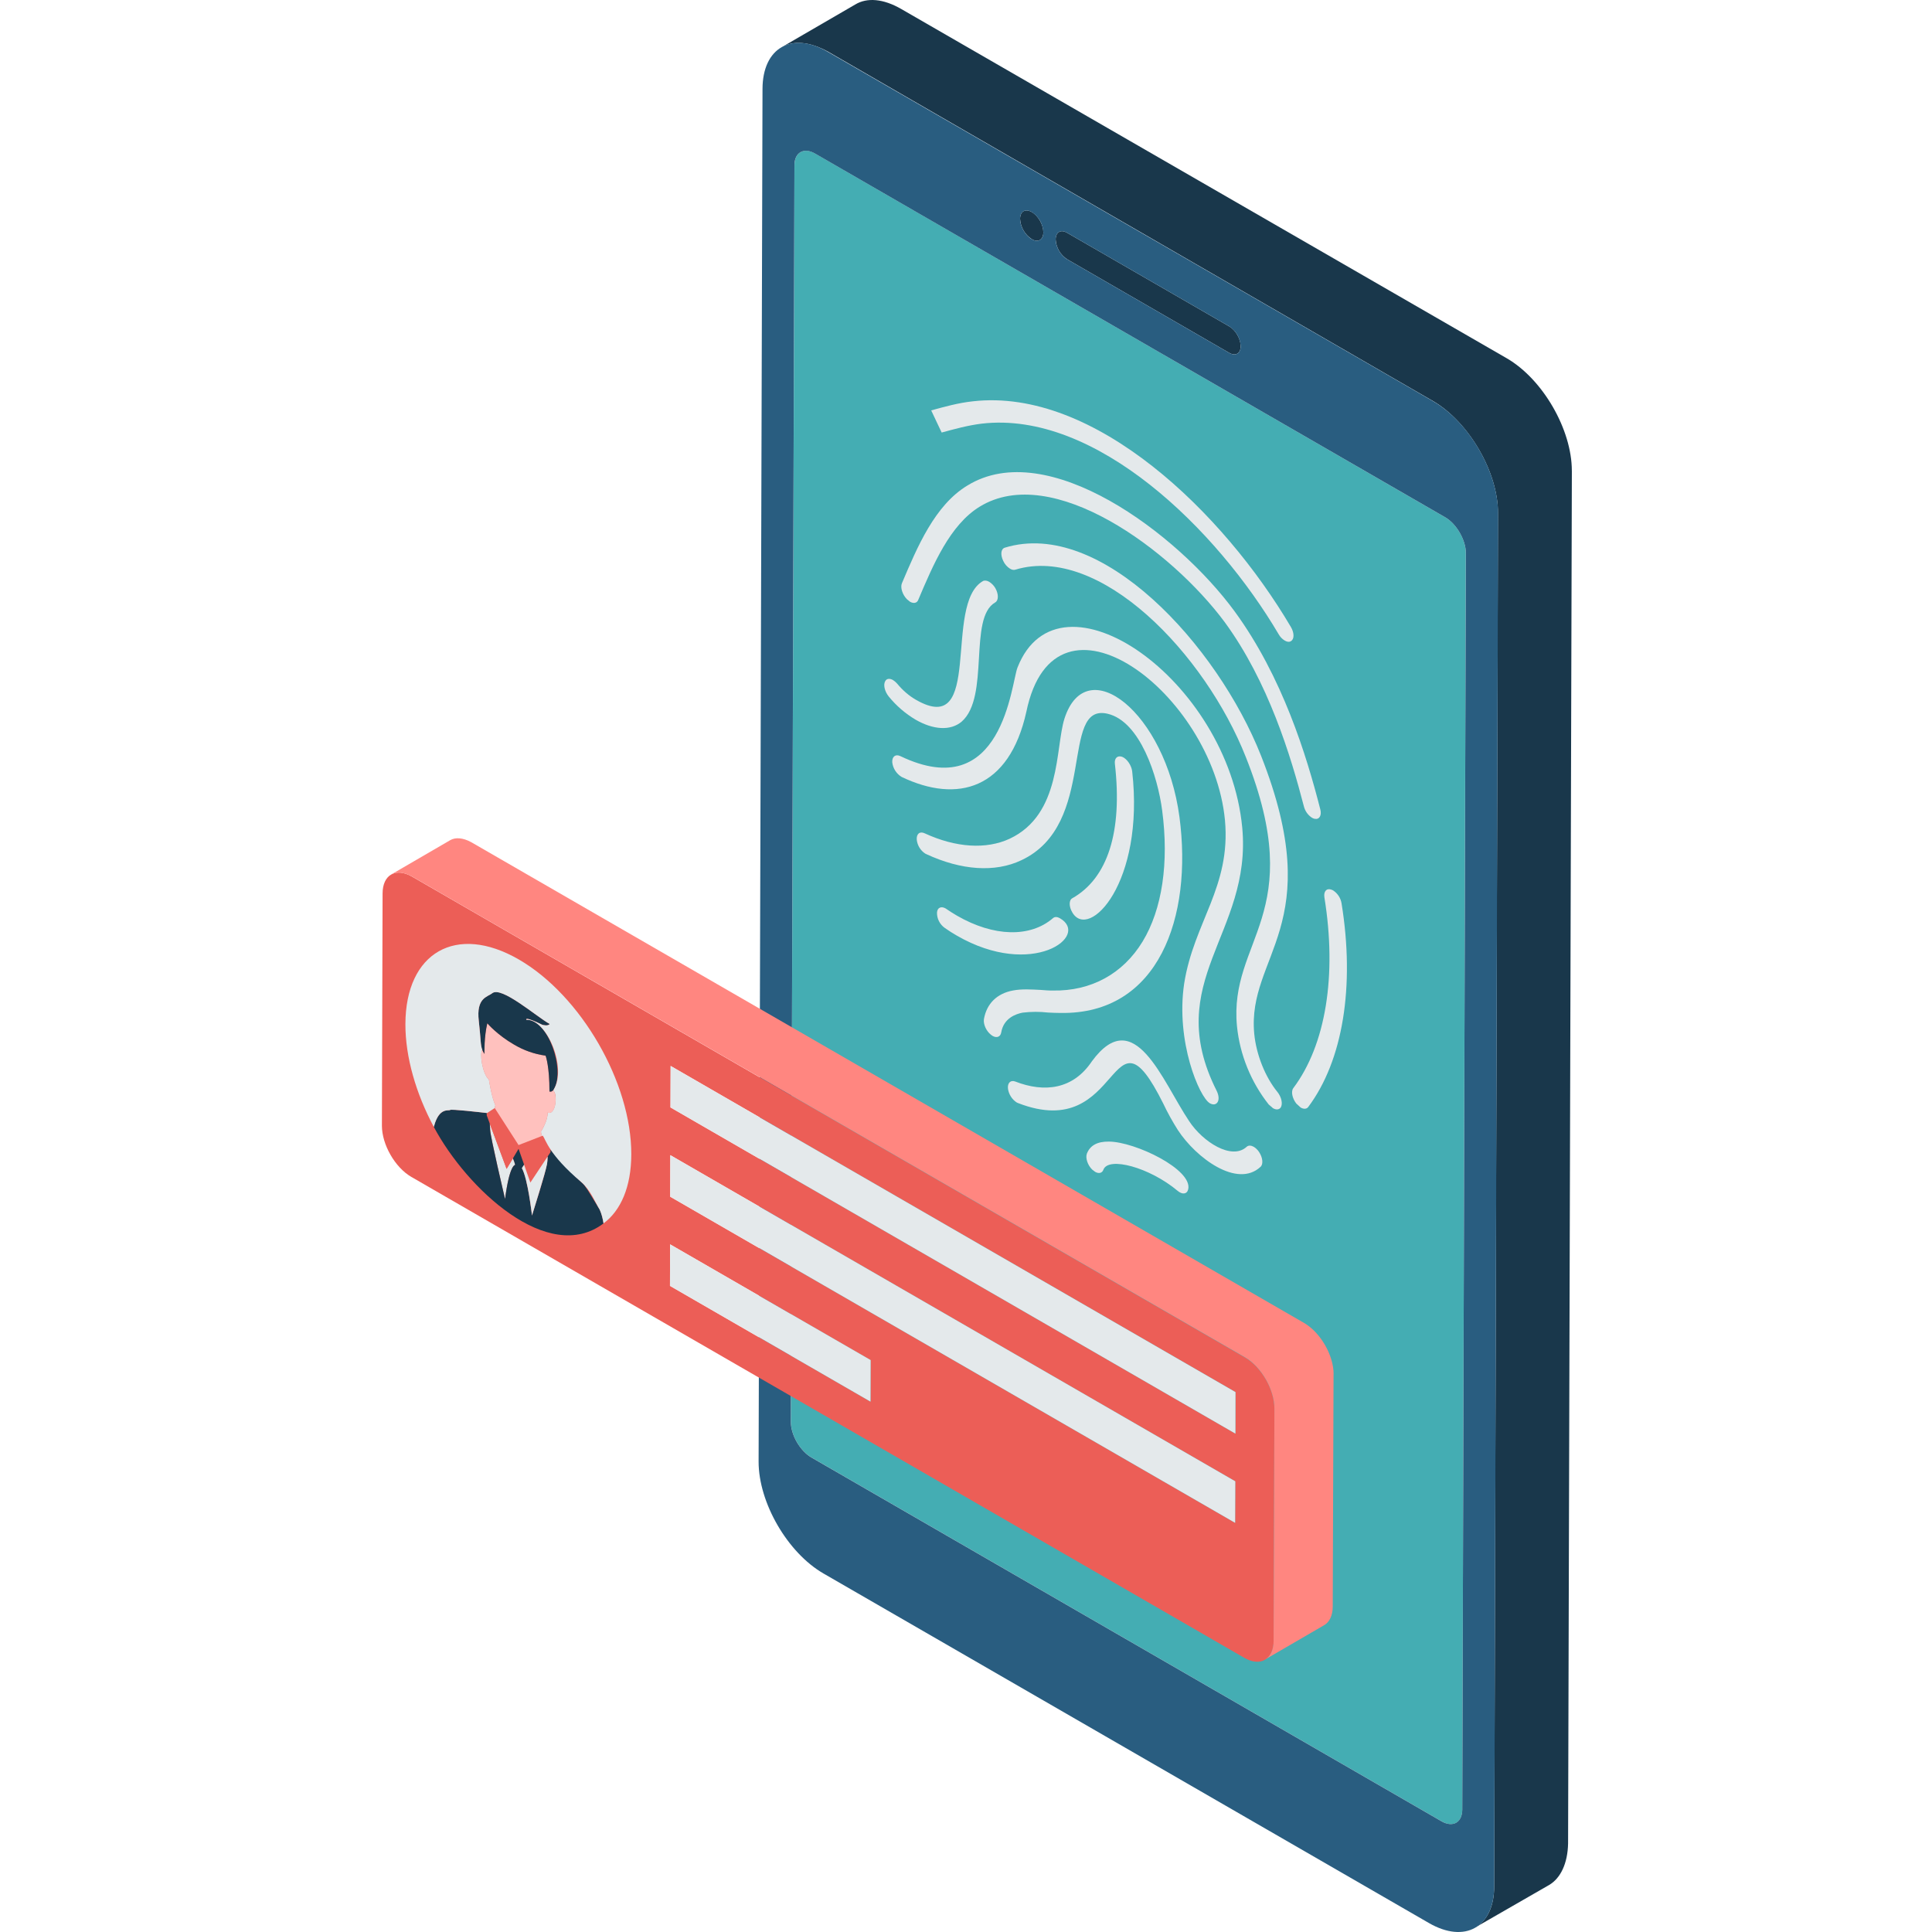 <?xml version="1.0" encoding="UTF-8"?>
<svg xmlns="http://www.w3.org/2000/svg" width="86" height="86" viewBox="0 0 86 86" fill="none">
  <path d="M45.932 9.442C46.219 9.607 46.445 10.012 46.443 10.34C46.443 10.67 46.215 10.813 45.93 10.646C45.778 10.548 45.65 10.415 45.559 10.257C45.468 10.1 45.416 9.923 45.407 9.742C45.407 9.414 45.635 9.27 45.934 9.442H45.932ZM54.715 14.527C55.002 14.692 55.227 15.083 55.226 15.411C55.226 15.74 54.998 15.869 54.712 15.704L47.504 11.542C47.354 11.446 47.229 11.316 47.14 11.162C47.051 11.008 47 10.835 46.991 10.657C46.993 10.329 47.22 10.198 47.505 10.365L54.715 14.527Z" fill="#19374B"></path>
  <path d="M64.335 23.029C64.836 23.319 65.25 24.039 65.248 24.613L65.091 80.547C65.091 81.135 64.671 81.361 64.17 81.072L36.119 64.875C35.619 64.589 35.205 63.881 35.205 63.291L35.365 7.359C35.365 6.785 35.784 6.545 36.284 6.835L64.335 23.029Z" fill="#44ADB3"></path>
  <path d="M69.969 20.954L69.801 82.058C69.783 82.953 69.464 83.607 68.961 83.905L65.671 85.797C66.194 85.499 66.511 84.865 66.511 83.969L66.68 22.864C66.698 21.036 65.392 18.795 63.804 17.861L36.855 2.297C36.033 1.849 35.306 1.792 34.782 2.109L38.072 0.199C38.595 -0.118 39.323 -0.061 40.125 0.405L67.076 15.951C68.681 16.885 69.968 19.123 69.968 20.954H69.969Z" fill="#19374B"></path>
  <path d="M63.801 17.865C65.397 18.788 66.692 21.03 66.685 22.864L66.513 83.961C66.508 85.795 65.205 86.523 63.609 85.602L36.655 70.041C35.058 69.118 33.763 66.89 33.768 65.055L33.942 3.958C33.946 2.125 35.25 1.382 36.845 2.305L63.801 17.865ZM65.091 80.548L65.25 24.613C65.25 24.04 64.836 23.319 64.336 23.029L36.282 6.836C35.782 6.546 35.363 6.784 35.363 7.359L35.203 63.292C35.203 63.883 35.617 64.587 36.117 64.877L64.168 81.073C64.669 81.359 65.089 81.135 65.091 80.548ZM47.505 10.365C47.218 10.199 46.993 10.33 46.991 10.658C46.991 10.987 47.217 11.378 47.503 11.543L54.711 15.705C54.998 15.87 55.226 15.741 55.226 15.411C55.217 15.234 55.166 15.061 55.077 14.907C54.988 14.754 54.864 14.623 54.715 14.527L47.505 10.365ZM45.934 9.443C45.635 9.271 45.407 9.414 45.407 9.742C45.407 10.072 45.631 10.476 45.93 10.647C46.217 10.813 46.443 10.67 46.444 10.342C46.436 10.163 46.386 9.987 46.297 9.831C46.208 9.675 46.084 9.542 45.934 9.443Z" fill="#295D80"></path>
  <path d="M59.345 39.637C59.443 39.702 59.527 39.786 59.591 39.885C59.655 39.984 59.698 40.094 59.717 40.211C60.318 43.916 59.775 47.219 58.234 49.276C58.162 49.373 58.029 49.377 57.897 49.3L57.702 49.122C57.521 48.889 57.458 48.579 57.571 48.434C59.013 46.514 59.518 43.423 58.954 39.947C58.913 39.682 59.047 39.526 59.257 39.599C59.287 39.609 59.317 39.621 59.345 39.637ZM52.891 52.94C52.837 53.166 52.624 53.179 52.425 53.012C51.164 51.955 49.327 51.468 49.114 52.073C49.057 52.227 48.903 52.251 48.749 52.163L48.616 52.061C48.413 51.864 48.31 51.545 48.38 51.353C48.523 50.991 48.836 50.81 49.363 50.816C50.535 50.824 53.097 52.061 52.891 52.94ZM47.179 40.873C48.548 41.662 45.953 43.59 42.591 41.647C42.408 41.54 42.232 41.432 42.058 41.307C41.948 41.23 41.859 41.128 41.798 41.008C41.737 40.889 41.706 40.757 41.709 40.623C41.723 40.397 41.897 40.327 42.093 40.438C42.258 40.553 42.427 40.66 42.601 40.761C44.233 41.703 45.862 41.744 46.874 40.868C46.952 40.8 47.064 40.807 47.179 40.873ZM52.932 49.905C53.538 50.828 54.83 51.661 55.494 51.047C55.573 50.975 55.691 50.982 55.808 51.048C55.89 51.097 55.973 51.174 56.041 51.272C56.209 51.523 56.243 51.824 56.109 51.941C55.075 52.903 53.246 51.547 52.436 50.31C52.192 49.927 51.972 49.529 51.778 49.119C49.367 44.295 50.023 50.932 45.316 49.101L45.253 49.072C45.151 49.004 45.064 48.916 44.998 48.812C44.932 48.709 44.888 48.593 44.87 48.472C44.834 48.21 44.983 48.062 45.192 48.142C46.491 48.648 47.767 48.495 48.602 47.245C50.501 44.654 51.73 48.112 52.932 49.905ZM44.033 25.898C44.147 25.97 44.242 26.068 44.309 26.185C44.456 26.447 44.454 26.728 44.3 26.816C43.092 27.504 44.074 31.019 42.806 32.123C42.307 32.544 41.537 32.485 40.759 32.037C40.303 31.767 39.899 31.419 39.564 31.008C39.374 30.777 39.306 30.464 39.412 30.308C39.478 30.198 39.613 30.193 39.751 30.272C39.813 30.31 39.876 30.363 39.937 30.433C40.188 30.738 40.475 30.98 40.765 31.146C43.803 32.902 41.965 26.884 43.757 25.864C43.834 25.825 43.932 25.841 44.033 25.898ZM50.397 34.33C50.961 39.307 48.464 41.884 47.731 40.612C47.577 40.354 47.579 40.064 47.731 39.985C49.311 39.093 49.971 37.023 49.628 34.008C49.593 33.746 49.748 33.61 49.958 33.691C50.171 33.78 50.365 34.074 50.397 34.33Z" fill="#E4E9EB"></path>
  <path d="M52.502 36.368C53.092 40.818 51.583 45.168 47.199 45.09C47.016 45.09 46.835 45.081 46.652 45.072C46.275 45.029 45.894 45.031 45.516 45.077C45.215 45.136 44.674 45.322 44.567 45.962C44.531 46.159 44.364 46.215 44.182 46.111L44.112 46.061C43.902 45.899 43.762 45.586 43.798 45.365C43.92 44.67 44.384 44.221 45.092 44.09C45.491 44.014 45.919 44.045 46.333 44.065C46.507 44.079 46.692 44.095 46.865 44.092C48.568 44.124 49.987 43.348 50.861 41.911C51.734 40.474 52.04 38.405 51.732 36.076C51.538 34.576 50.757 32.107 49.297 31.77C47.149 31.276 48.885 36.696 45.459 38.294C44.294 38.846 42.795 38.745 41.233 38.02C41.216 38.013 41.2 38.005 41.184 37.996C41.08 37.927 40.992 37.837 40.927 37.73C40.862 37.623 40.822 37.504 40.808 37.38C40.788 37.118 40.942 36.991 41.159 37.093C42.551 37.735 43.897 37.819 44.943 37.335C47.254 36.251 46.969 33.297 47.383 31.987C48.36 28.955 51.882 31.711 52.502 36.368Z" fill="#E4E9EB"></path>
  <path d="M55.297 36.846C55.736 41.568 51.696 43.667 54.156 48.552C54.369 48.982 54.163 49.286 53.853 49.109C53.387 48.84 52.327 46.358 52.712 43.779C53.145 41.039 54.799 39.484 54.527 36.506C53.989 30.857 46.961 25.528 45.688 31.677C44.922 35.144 42.616 35.772 40.134 34.584C40.02 34.514 39.923 34.419 39.85 34.306C39.778 34.193 39.732 34.065 39.717 33.931C39.704 33.682 39.858 33.555 40.075 33.656C44.644 35.847 45.011 30.407 45.294 29.71C47.143 25.005 54.674 30.241 55.297 36.846Z" fill="#E4E9EB"></path>
  <path d="M56.134 33.641C59.126 41.228 55.496 42.513 55.831 46.021C55.921 46.944 56.317 47.938 56.861 48.606C57.044 48.832 57.112 49.144 57.007 49.302C56.93 49.402 56.804 49.409 56.664 49.329L56.474 49.164C55.684 48.163 55.194 46.958 55.063 45.69C54.686 41.807 58.248 40.732 55.46 33.71C53.645 29.104 48.965 24.215 45.194 25.359C45.124 25.381 45.042 25.365 44.961 25.316C44.828 25.232 44.722 25.111 44.657 24.967C44.524 24.689 44.553 24.433 44.728 24.379C49.01 23.066 54.188 28.715 56.134 33.641Z" fill="#E4E9EB"></path>
  <path d="M54.952 27.207C57.089 30.126 58.159 33.634 58.768 36.015C58.845 36.293 58.732 36.486 58.529 36.449C58.483 36.441 58.439 36.425 58.399 36.4C58.22 36.283 58.092 36.102 58.04 35.893C57.458 33.648 56.458 30.348 54.518 27.696C52.137 24.486 46.841 20.573 43.612 22.552C42.284 23.364 41.537 25.14 40.873 26.706C40.817 26.851 40.663 26.874 40.509 26.786L40.369 26.672C40.172 26.471 40.068 26.152 40.147 25.964C40.838 24.333 41.614 22.488 43.06 21.614C46.622 19.417 52.406 23.735 54.952 27.207Z" fill="#E4E9EB"></path>
  <path d="M57.46 27.906C57.614 28.164 57.621 28.449 57.465 28.538C57.388 28.59 57.29 28.574 57.186 28.513C57.076 28.445 56.985 28.351 56.921 28.239C54.179 23.581 48.786 18.265 43.698 18.858C43.089 18.933 42.492 19.096 41.917 19.254L41.686 18.767L41.451 18.268C42.048 18.105 42.657 17.933 43.302 17.864C48.742 17.244 54.478 22.848 57.46 27.906Z" fill="#E4E9EB"></path>
  <path d="M55.419 60.428C56.147 60.847 56.727 61.856 56.727 62.691L56.697 73.029C56.695 73.864 56.109 74.212 55.382 73.792L18.308 52.387C17.581 51.966 17 50.945 17 50.11L17.03 39.772C17.032 38.937 17.618 38.604 18.346 39.023L55.419 60.428ZM54.98 67.787L54.986 65.938L29.839 51.421L29.834 53.27L54.98 67.787ZM54.993 63.816L54.998 61.967L29.852 47.449L29.846 49.296L54.993 63.816ZM38.749 62.392L38.753 60.543L29.828 55.39L29.823 57.239L38.749 62.392Z" fill="#EC5E57"></path>
  <path d="M59.361 61.168L59.325 71.507C59.325 71.918 59.174 72.218 58.931 72.349L56.301 73.877C56.544 73.748 56.693 73.447 56.693 73.038L56.729 62.699C56.729 61.856 56.152 60.849 55.424 60.421L18.347 39.02C17.975 38.815 17.656 38.797 17.414 38.926L20.046 37.396C20.27 37.267 20.605 37.285 20.977 37.489L58.056 58.893C58.786 59.323 59.364 60.33 59.364 61.168H59.361Z" fill="#FF8680"></path>
  <path d="M38.755 60.541L38.749 62.392L29.823 57.239L29.828 55.39L38.755 60.541ZM54.987 65.938L54.98 67.787L29.834 53.269L29.839 51.42L54.987 65.938ZM54.996 61.967L54.993 63.816L29.846 49.296L29.852 47.449L54.996 61.967Z" fill="#E4E9EB"></path>
  <path d="M24.375 51.583V51.483L24.38 51.476L24.375 51.583Z" fill="#E4E9EB"></path>
  <path d="M24.16 50.553L24.506 51.198V51.287C24.385 51.468 23.488 52.823 23.61 52.642L23.33 51.844L23.083 51.139L23.033 50.993L23.083 50.972L24.16 50.553Z" fill="#EC5E57"></path>
  <path d="M22.551 52.031L22.832 51.561C22.886 51.687 22.932 51.812 22.932 51.855C22.92 51.855 22.678 51.86 22.483 53.374C22.45 53.236 21.83 50.611 21.82 50.301C21.816 50.203 21.809 50.104 21.798 50.006L22.551 52.031Z" fill="#E4E9EB"></path>
  <path d="M22.017 49.315L22.022 49.323L23.083 50.972L23.033 50.993L23.083 51.138L22.832 51.561L22.551 52.031L21.798 50.006L21.666 49.648V49.558L21.683 49.546L22.017 49.315Z" fill="#EC5E57"></path>
  <path d="M24.48 51.153C26.507 53.443 25.568 52.004 26.693 53.844C26.756 53.95 26.813 54.179 26.865 54.459C24.401 56.315 20.777 52.912 19.311 50.164L19.326 50.117C19.553 49.27 19.985 49.463 20.033 49.41C20.076 49.359 21.375 49.51 21.682 49.546L21.666 49.558V49.648L21.798 50.006C21.809 50.108 21.816 50.209 21.818 50.302C21.83 50.612 22.45 53.237 22.481 53.375C22.678 51.861 22.92 51.855 22.932 51.855C22.911 51.754 22.877 51.655 22.832 51.561L23.083 51.139L23.33 51.844C23.276 51.923 23.232 51.995 23.23 51.998C23.493 52.468 23.67 54.027 23.681 54.107C24.212 52.405 24.376 51.88 24.38 51.475L24.505 51.287V51.198L24.48 51.153Z" fill="#19374B"></path>
  <path d="M23.608 52.64L24.376 51.482C24.367 51.617 24.382 51.62 24.348 51.832C24.298 52.133 23.712 54.009 23.681 54.107C23.671 54.027 23.495 52.468 23.23 51.998L23.33 51.846L23.608 52.64Z" fill="#E4E9EB"></path>
  <path d="M24.287 46.989C24.296 47.014 24.462 47.49 24.459 48.585C24.464 48.589 24.57 48.626 24.65 48.493C24.645 48.514 24.639 48.534 24.633 48.554C24.814 48.691 24.767 49.672 24.371 49.524C24.407 49.839 24.095 50.348 24.079 50.373L24.115 50.57L23.083 50.971L22.022 49.323L22.049 49.198C21.888 48.85 21.768 48.094 21.762 48.055C21.467 47.795 21.341 46.863 21.47 46.739C21.494 46.795 21.524 46.851 21.563 46.915C21.563 46.876 21.546 46.15 21.692 45.55C21.716 45.577 22.149 46.075 22.878 46.496C23.276 46.725 23.756 46.926 24.287 46.989Z" fill="#FFC1BE"></path>
  <path d="M24.468 45.581C24.394 45.692 24.151 45.62 24.138 45.616C23.337 45.222 23.423 45.387 23.429 45.394C24.403 45.357 25.172 47.646 24.651 48.494C24.57 48.626 24.464 48.589 24.459 48.585C24.462 47.49 24.298 47.014 24.287 46.991C23.789 46.922 23.31 46.754 22.879 46.496C22.149 46.075 21.714 45.577 21.692 45.55C21.546 46.15 21.564 46.876 21.564 46.915C21.361 46.6 21.433 46.492 21.313 45.446C21.191 44.407 21.696 44.384 21.911 44.21C22.325 43.887 23.839 45.226 24.468 45.581Z" fill="#19374B"></path>
  <path d="M23.092 42.708C25.865 44.31 28.11 48.196 28.101 51.387C28.098 52.831 27.634 53.887 26.865 54.458C26.836 54.246 26.779 54.04 26.693 53.844C26.51 53.546 26.268 52.952 25.874 52.618C24.414 51.386 24.298 50.732 24.16 50.552L24.113 50.57L24.079 50.373C24.097 50.348 24.407 49.839 24.373 49.524C24.764 49.671 24.817 48.667 24.638 48.564C24.636 48.546 24.642 48.528 24.651 48.492C25.242 47.53 24.342 45.358 23.429 45.394C23.423 45.387 23.337 45.224 24.138 45.616C24.151 45.62 24.394 45.691 24.468 45.581C23.86 45.24 22.323 43.887 21.911 44.212C21.696 44.384 21.191 44.409 21.313 45.448C21.408 46.277 21.381 46.514 21.47 46.738C21.341 46.863 21.467 47.795 21.762 48.055C21.768 48.094 21.888 48.85 22.049 49.198L22.022 49.323L21.682 49.545C21.375 49.51 20.076 49.359 20.033 49.409C19.985 49.463 19.553 49.27 19.324 50.117L19.311 50.164C18.521 48.687 18.041 47.057 18.046 45.582C18.055 42.391 20.313 41.103 23.092 42.708Z" fill="#E4E9EB"></path>
</svg>
